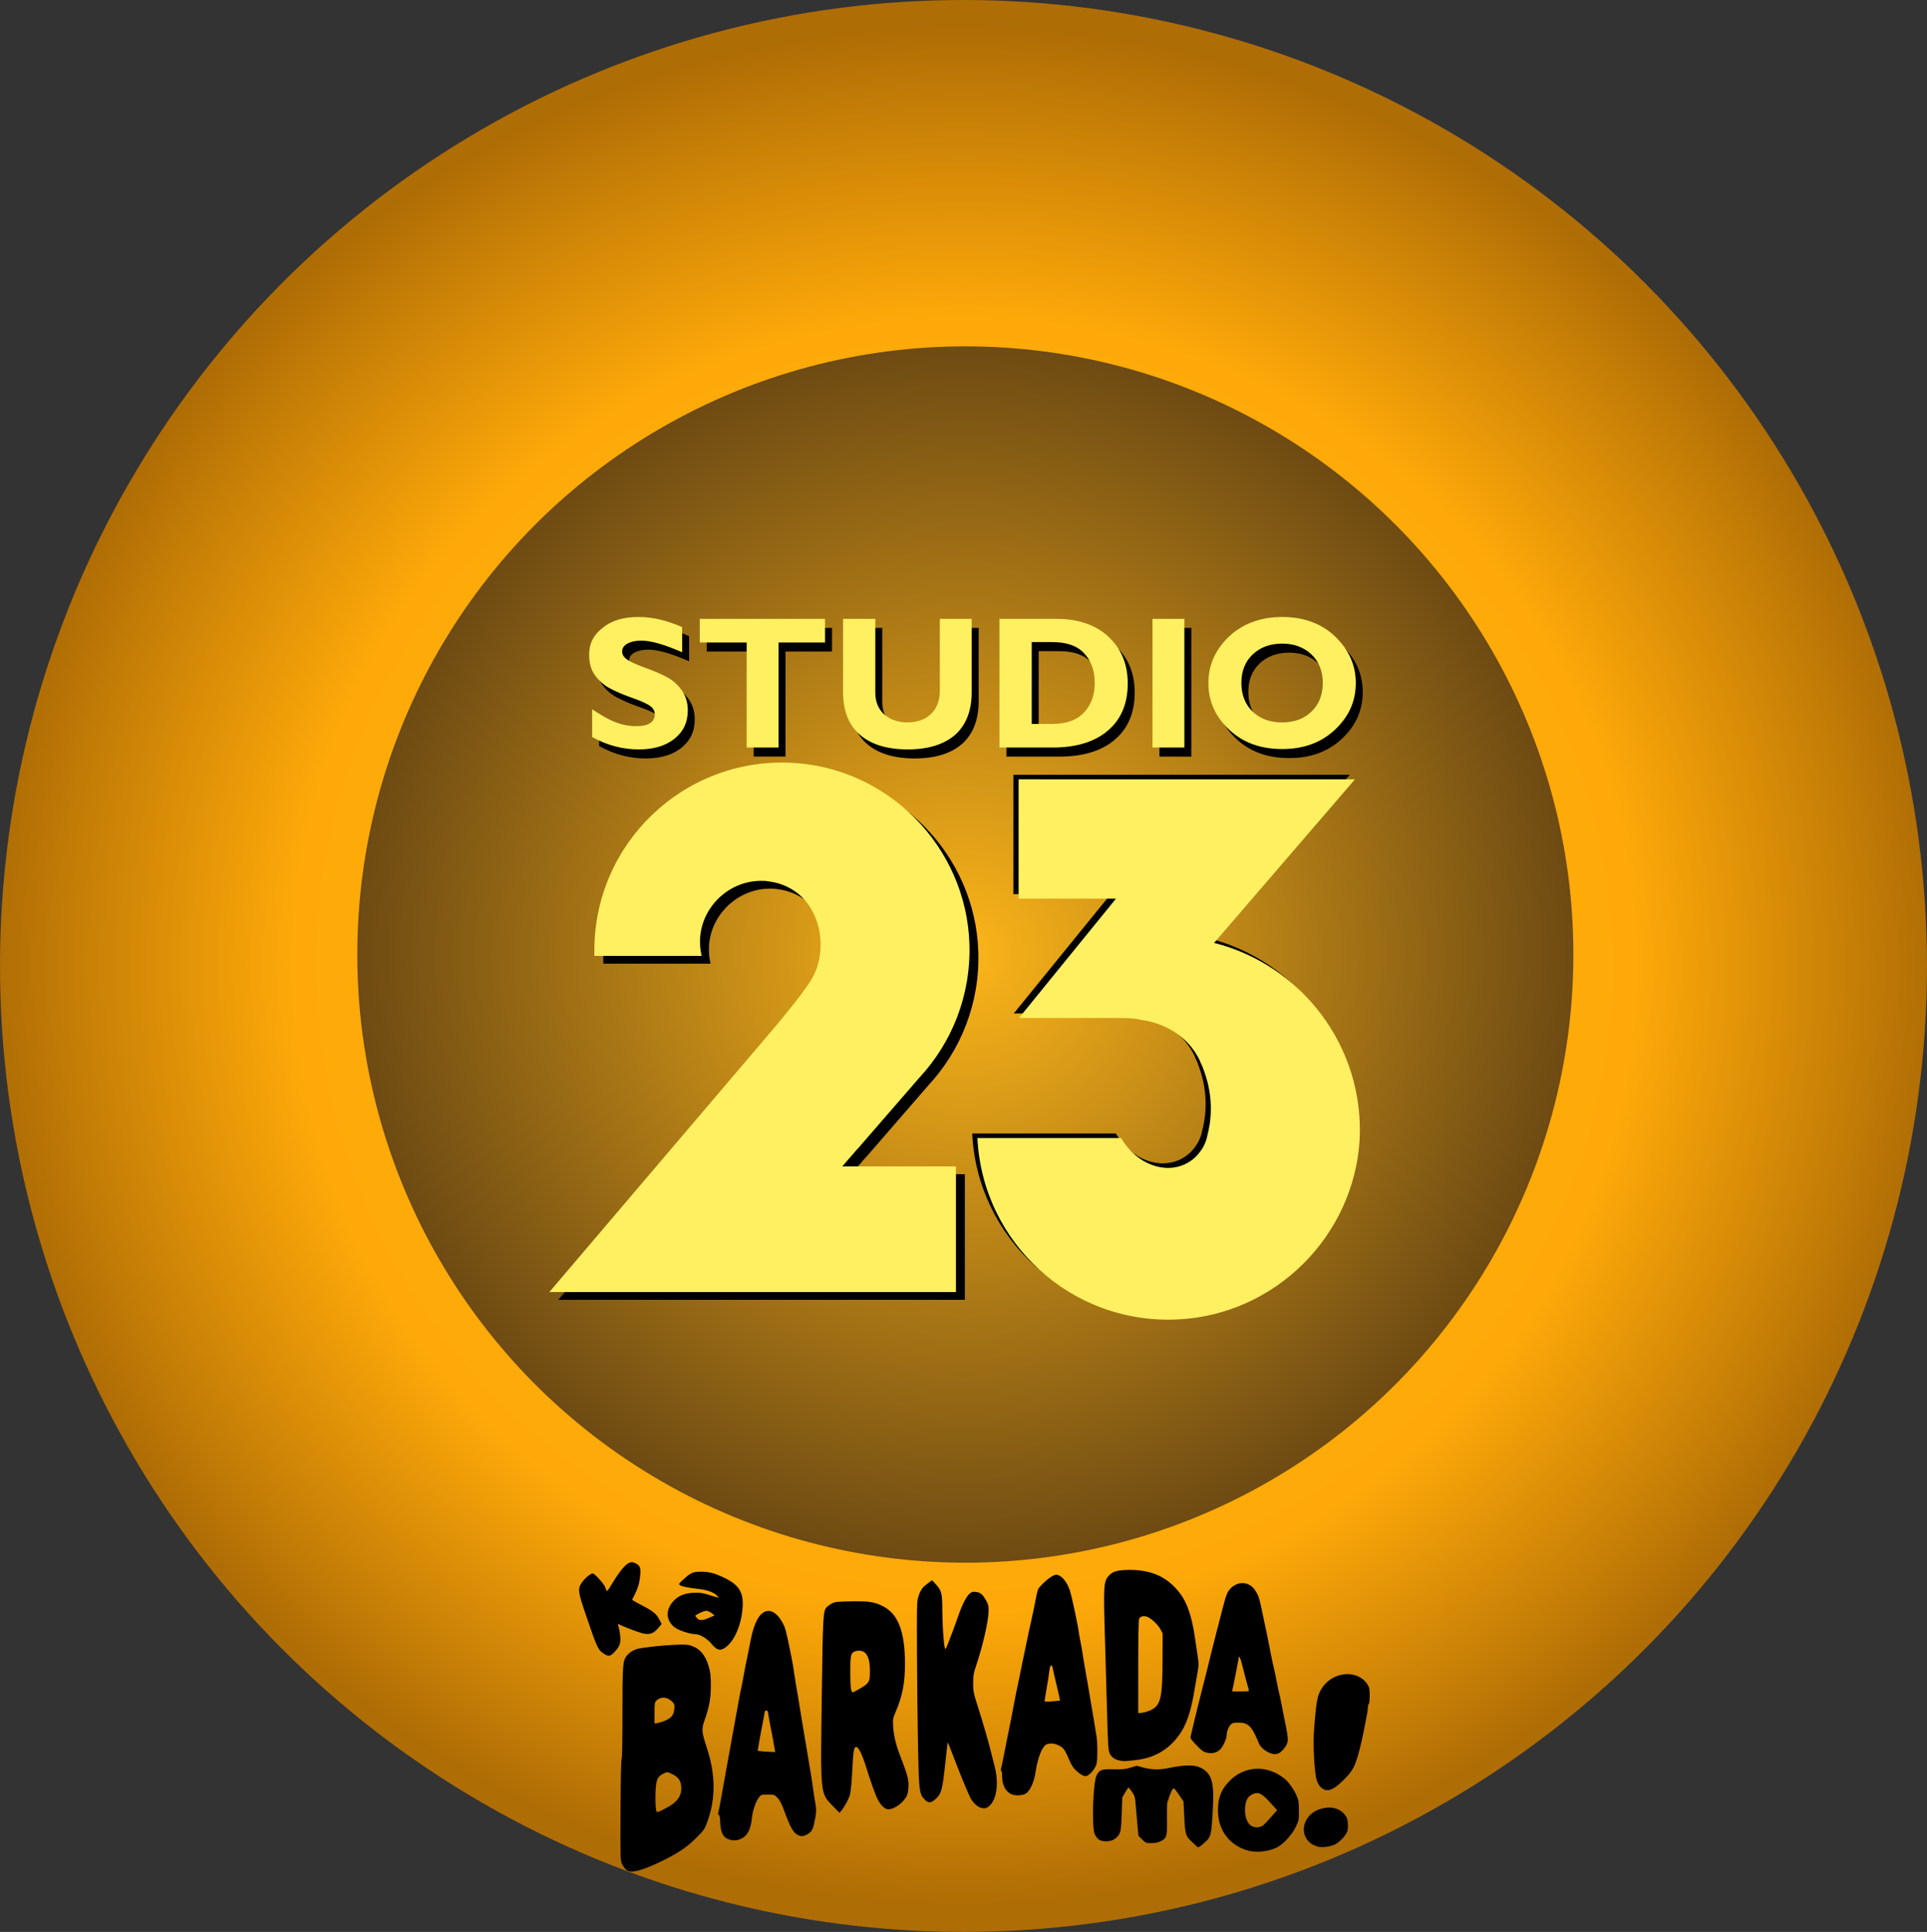<?xml version="1.0" encoding="UTF-8" standalone="no"?>
<!-- Created with Inkscape (http://www.inkscape.org/) -->

<svg
   width="256.444mm"
   height="257.051mm"
   viewBox="0 0 256.444 257.051"
   version="1.1"
   id="svg1"
   xml:space="preserve"
   inkscape:version="1.3.2 (091e20e, 2023-11-25, custom)"
   sodipodi:docname="s23 2007 r.svg"
   xmlns:inkscape="http://www.inkscape.org/namespaces/inkscape"
   xmlns:sodipodi="http://sodipodi.sourceforge.net/DTD/sodipodi-0.dtd"
   xmlns:xlink="http://www.w3.org/1999/xlink"
   xmlns="http://www.w3.org/2000/svg"
   xmlns:svg="http://www.w3.org/2000/svg"><rect x="0" y="0" width="256.444" height="257.051" fill="#333333" stroke="none"/><sodipodi:namedview
     id="namedview1"
     pagecolor="#ffffff"
     bordercolor="#111111"
     borderopacity="1"
     inkscape:showpageshadow="0"
     inkscape:pageopacity="0"
     inkscape:pagecheckerboard="1"
     inkscape:deskcolor="#d1d1d1"
     inkscape:document-units="mm"
     inkscape:zoom="0.15779701"
     inkscape:cx="690.76088"
     inkscape:cy="535.49811"
     inkscape:window-width="1366"
     inkscape:window-height="697"
     inkscape:window-x="-8"
     inkscape:window-y="-8"
     inkscape:window-maximized="1"
     inkscape:current-layer="layer1" /><defs
     id="defs1"><linearGradient
       id="linearGradient4"
       inkscape:collect="always"><stop
         style="stop-color:#fcb519;stop-opacity:1"
         offset="0"
         id="stop5" /><stop
         style="stop-color:#6e4b13;stop-opacity:1;"
         offset="1"
         id="stop6" /></linearGradient><linearGradient
       id="linearGradient2"
       inkscape:collect="always"><stop
         style="stop-color:#feb807;stop-opacity:1;"
         offset="0"
         id="stop2" /><stop
         style="stop-color:#fea909;stop-opacity:1;"
         offset="0.689"
         id="stop4" /><stop
         style="stop-color:#af6d05;stop-opacity:1"
         offset="1"
         id="stop3" /></linearGradient><radialGradient
       inkscape:collect="always"
       xlink:href="#linearGradient2"
       id="radialGradient3"
       cx="388.557"
       cy="139.277"
       fx="388.557"
       fy="139.277"
       r="128.222"
       gradientTransform="matrix(1.01,0.018,-0.017,0.974,-252.905,-73.811)"
       gradientUnits="userSpaceOnUse" /><radialGradient
       inkscape:collect="always"
       xlink:href="#linearGradient4"
       id="radialGradient6"
       cx="387.964"
       cy="141.946"
       fx="387.964"
       fy="141.946"
       r="80.919"
       gradientUnits="userSpaceOnUse"
       gradientTransform="translate(-250.671,-74.615)" /><clipPath
       clipPathUnits="userSpaceOnUse"
       id="clipPath228-1"><path
         id="path229-5"
         style="fill:#ff0000;fill-opacity:1;fill-rule:nonzero;stroke:none;stroke-width:0.265"
         d="m 297.983,164.764 v 109.213 h 250.011 v -96.191 c -6.403,0.154 -12.806,0.295 -19.211,0.354 -17.076,0 -34.152,3e-5 -51.228,0.001 -11.823,0.001 -23.645,0.003 -35.468,0.008 -10.132,0.006 -20.264,0.009 -30.396,0.044 -6.673,0.03 -13.345,0.07 -20.017,0.199 -5.444,0.115 -10.886,0.337 -16.331,0.337 -4.758,-0.002 -9.516,-0.007 -14.274,-0.013 -2.153,0.701 -4.341,1.24 -6.569,1.648 -2.365,0.412 -4.746,0.85 -7.158,0.597 -2.412,-0.142 -4.832,-0.364 -7.153,-1.08 -1.333,-0.443 -2.637,-0.959 -3.885,-1.583 -1.678,-0.12 -3.353,-0.274 -5.021,-0.51 -5.414,-0.787 -10.776,-1.914 -15.87,-3.969 -6.094,-2.453 -12.089,-5.226 -17.43,-9.057 z" /></clipPath></defs><g
     inkscape:label="Layer 1"
     inkscape:groupmode="layer"
     id="layer1"
     transform="translate(-8.826,59.671)"><ellipse
       style="fill:url(#radialGradient3);fill-opacity:1;stroke:none;stroke-width:8.124;paint-order:fill markers stroke"
       id="path1"
       cx="137.047"
       cy="68.855"
       rx="128.222"
       ry="128.525" /><circle
       style="fill:url(#radialGradient6);stroke:none;stroke-width:10.394;paint-order:fill markers stroke"
       id="path4"
       cx="137.293"
       cy="67.332"
       r="80.919" /><path
       style="fill:#000000"
       d="m 321.643,273.796 c -0.74,-0.325 -1.355,-1.064 -1.908,-2.289 -0.44,-0.975 -0.468,-2.124 -0.396,-16.394 0.048,-9.472 0.174,-15.38 0.331,-15.434 0.157,-0.055 0.255,-5.381 0.257,-14.023 0.003,-14.749 0.087,-15.901 1.269,-17.498 0.67,-0.904 2.042,-1.809 3.199,-2.109 1.805,-0.467 7.576,-1.104 11.429,-1.26 3.177,-0.129 4.087,-0.08 5.13,0.275 2.648,0.902 4.288,2.858 5.307,6.333 0.538,1.832 0.64,2.755 0.644,5.833 0.006,3.912 -0.519,6.742 -2.02,10.896 -0.849,2.348 -0.753,3.409 0.707,7.805 2.777,8.364 2.853,15.687 0.236,22.882 -0.807,2.218 -1.016,2.529 -3.132,4.646 -2.677,2.679 -4.785,4.209 -8.521,6.184 -6.449,3.411 -10.881,4.88 -12.532,4.153 z M 333.152,254.655 c 3.511,-1.819 4.913,-3.759 4.714,-6.52 -0.142,-1.959 -0.85,-2.963 -2.745,-3.89 -1.448,-0.708 -1.466,-0.71 -2.493,-0.247 -1.55,0.699 -2.103,1.439 -2.392,3.202 -0.291,1.775 -0.34,5.791 -0.094,7.59 0.191,1.391 0.052,1.397 3.01,-0.134 z m -0.23,-26.714 c 1.9,-0.8 2.675,-1.77 2.821,-3.531 0.111,-1.335 0.053,-1.55 -0.604,-2.236 -1.458,-1.521 -3.5,-1.689 -4.795,-0.395 -0.596,0.596 -0.632,0.811 -0.632,3.831 v 3.199 l 0.992,-0.176 c 0.546,-0.097 1.544,-0.409 2.218,-0.693 z m 177.447,39.493 c -5.419,-1.733 -8.678,-6.302 -8.678,-12.169 0,-3.689 0.882,-6.06 3.195,-8.59 4.663,-5.102 11.98,-5.445 17.391,-0.815 1.101,0.942 2.748,3.331 3.437,4.984 0.581,1.394 0.679,2.033 0.692,4.534 0.015,2.822 -0.014,2.973 -0.964,4.98 -1.107,2.338 -3.762,5.246 -5.685,6.227 -2.717,1.386 -6.61,1.738 -9.388,0.85 z m 5.154,-7.598 c 0.353,-0.278 1.449,-1.427 2.435,-2.553 l 1.793,-2.048 -2.11,-2.311 c -2.653,-2.905 -3.682,-3.382 -5.451,-2.522 -1.413,0.687 -2.051,1.882 -2.219,4.16 -0.172,2.327 0.571,4.573 1.784,5.397 1.089,0.74 2.739,0.686 3.768,-0.124 z m -20.332,6.445 c -0.155,-0.176 -0.691,-0.685 -1.191,-1.131 -2.212,-1.975 -2.33,-2.348 -2.613,-8.267 l -0.207,-4.315 -1.241,-1.816 c -1.812,-2.653 -1.815,-2.653 -2.631,-0.834 -0.384,0.856 -0.698,1.743 -0.698,1.971 0,0.228 -0.119,0.488 -0.265,0.578 -0.164,0.102 -0.242,2.034 -0.206,5.109 0.068,5.744 -0.053,6.197 -1.9,7.128 -0.859,0.433 -1.644,0.595 -2.879,0.595 -1.646,0 -1.733,-0.035 -2.818,-1.124 l -1.12,-1.124 -0.291,-3.043 c -0.16,-1.673 -0.395,-4.381 -0.522,-6.016 -0.214,-2.768 -0.293,-3.065 -1.134,-4.299 -0.497,-0.729 -0.984,-1.326 -1.083,-1.326 -0.099,-2.8e-4 -0.569,0.681 -1.045,1.513 l -0.866,1.514 -0.168,5.035 c -0.183,5.499 -0.335,6.106 -1.842,7.374 -0.935,0.787 -2.227,1.094 -3.743,0.891 -1.234,-0.165 -1.937,-0.724 -2.637,-2.095 -0.964,-1.888 -0.559,-15.604 0.529,-17.913 0.835,-1.772 1.502,-2.017 5.248,-1.931 2.802,0.065 3.609,-0.013 5.169,-0.495 l 1.849,-0.572 2.049,0.562 c 2.364,0.648 4.914,0.714 7.409,0.193 5.876,-1.228 8.807,-1.127 10.995,0.379 2.632,1.811 3.251,4.647 2.767,12.69 -0.461,7.665 -0.531,7.925 -2.639,9.759 -1.653,1.437 -1.833,1.517 -2.277,1.013 z m 37.06,0.107 c -6.17,-1.606 -5.634,-9.582 0.776,-11.539 3.012,-0.92 5.774,-0.248 7.403,1.799 0.677,0.851 0.817,1.287 0.903,2.804 0.074,1.316 -0.016,2.024 -0.338,2.647 -0.706,1.365 -2.264,2.927 -3.589,3.599 -1.338,0.678 -3.888,1.019 -5.155,0.69 z M 352.591,264.224 c -1.881,-0.547 -2.701,-2.066 -2.82,-5.224 -0.057,-1.508 -0.19,-2.199 -0.44,-2.297 -0.218,-0.085 -0.288,-0.32 -0.18,-0.601 0.098,-0.253 0.471,-2.128 0.828,-4.165 0.883,-5.034 1.772,-9.975 2.759,-15.346 1.374,-7.473 2.007,-10.95 2.622,-14.42 0.323,-1.819 0.692,-3.724 0.82,-4.233 0.128,-0.509 0.422,-1.998 0.653,-3.307 0.467,-2.646 0.831,-4.497 1.196,-6.085 0.134,-0.582 0.559,-2.725 0.944,-4.763 1.28,-6.76 3.375,-9.88 6.214,-9.256 1.584,0.348 3.419,2.541 4.372,5.224 0.339,0.954 1.108,4.479 2.209,10.118 0.142,0.728 0.38,2.216 0.529,3.307 0.149,1.091 0.39,2.639 0.536,3.44 0.361,1.985 1.236,7.263 1.973,11.906 0.219,1.382 0.642,3.883 0.938,5.556 0.296,1.673 0.716,4.174 0.932,5.556 0.216,1.382 0.515,3.168 0.664,3.969 0.149,0.8 0.447,2.765 0.662,4.366 0.215,1.601 0.568,3.864 0.785,5.029 0.405,2.173 0.324,3.429 -0.425,6.612 -0.409,1.737 -0.891,2.434 -2.113,3.058 -1.196,0.61 -1.863,0.644 -2.828,0.143 -1.349,-0.7 -2.272,-2.335 -4.039,-7.155 -0.855,-2.33 -1.411,-3.424 -2.117,-4.167 -0.945,-0.993 -0.986,-1.007 -2.96,-1.007 -1.892,0 -2.038,0.043 -2.659,0.781 -0.913,1.085 -1.966,4.048 -2.167,6.099 -0.372,3.786 -1.363,5.708 -3.43,6.646 -1.15,0.522 -2.184,0.587 -3.459,0.216 z m 13.792,-27.699 c -0.097,-0.546 -0.343,-1.945 -0.548,-3.109 -0.205,-1.164 -0.552,-2.95 -0.771,-3.969 -0.219,-1.019 -0.479,-2.477 -0.579,-3.241 -0.14,-1.075 -0.285,-1.389 -0.641,-1.389 -0.341,0 -0.502,0.292 -0.618,1.124 -0.086,0.618 -0.286,1.72 -0.444,2.447 -0.323,1.491 -1.581,8.367 -1.583,8.652 -10e-4,0.171 1.268,0.3 4.201,0.426 l 1.159,0.05 z m 17.661,17.343 c -3.75,-3.842 -3.691,-3.243 -3.278,-33.549 0.337,-24.722 0.398,-25.806 1.514,-27.04 0.265,-0.293 0.958,-0.788 1.54,-1.1 0.952,-0.51 1.551,-0.576 5.97,-0.653 5.448,-0.096 7.038,0.155 9.751,1.538 4.536,2.311 6.606,7.742 6.627,17.389 0.013,5.822 -0.797,10.042 -2.833,14.758 -0.874,2.026 -0.909,2.225 -0.779,4.501 0.151,2.655 0.836,5.558 2.06,8.732 2.253,5.842 2.608,7.088 2.614,9.162 0.003,1.25 -0.155,2.408 -0.415,3.043 -0.866,2.11 -3.808,4.332 -5.737,4.332 -0.963,0 -2.02,-0.921 -3.037,-2.646 -0.686,-1.163 -2.06,-4.896 -3.507,-9.525 -1.476,-4.723 -2.539,-6.932 -3.282,-6.826 -0.716,0.102 -0.846,0.935 -1.205,7.725 -0.153,2.896 -0.447,5.912 -0.653,6.702 -0.361,1.384 -1.522,3.562 -2.654,4.982 l -0.543,0.68 z m 8.396,-35.74 c 2.807,-1.658 3.022,-2.035 3.019,-5.302 -0.003,-3.054 -0.516,-4.847 -1.642,-5.732 -0.747,-0.588 -2.083,-0.691 -3.077,-0.238 -1.128,0.514 -1.287,1.33 -1.27,6.517 0.015,4.555 0.201,5.89 0.818,5.89 0.128,0 1.096,-0.51 2.151,-1.133 z m 36.82,36.363 c -1.067,-0.308 -2.434,-1.623 -3.149,-3.029 -0.775,-1.527 -3.197,-7.411 -4.975,-12.092 -0.636,-1.673 -1.329,-3.446 -1.54,-3.938 l -0.384,-0.896 -0.159,1.16 c -0.088,0.638 -0.29,2.41 -0.45,3.938 -0.996,9.526 -1.262,10.551 -3.192,12.295 -1.327,1.199 -2.161,1.213 -3.252,0.056 -1.636,-1.735 -1.744,-2.584 -2.013,-15.849 -0.134,-6.59 -0.278,-19.303 -0.32,-28.253 -0.069,-14.567 -0.031,-16.414 0.362,-17.627 0.715,-2.21 1.21,-2.941 2.766,-4.091 l 1.477,-1.091 1.068,1.145 c 1.812,1.944 2.056,2.844 2.057,7.596 6.8e-4,4.362 0.386,10.489 0.743,11.799 0.2,0.735 0.253,0.668 1.043,-1.323 0.98,-2.47 2.192,-5.745 3.238,-8.756 1.056,-3.037 2.38,-5.595 3.297,-6.366 0.647,-0.545 0.979,-0.636 1.935,-0.528 1.369,0.154 2.089,0.763 3.136,2.652 0.648,1.17 0.758,1.653 0.736,3.228 -0.043,3.018 -1.724,10.409 -3.731,16.404 -0.861,2.572 -0.975,3.218 -0.979,5.556 -0.004,2.458 0.091,2.946 1.344,6.879 1.709,5.365 3.39,11.176 4.171,14.42 0.193,0.8 0.661,2.646 1.04,4.101 1.341,5.143 0.638,10.175 -1.697,12.139 -0.818,0.688 -1.424,0.798 -2.571,0.468 z m 9.244,-4.174 c -1.719,-0.876 -2.693,-2.834 -2.693,-5.414 0,-0.843 -0.121,-1.607 -0.269,-1.699 -0.148,-0.091 -0.206,-0.268 -0.13,-0.391 0.076,-0.124 0.491,-2.05 0.92,-4.281 0.43,-2.231 0.909,-4.651 1.066,-5.379 0.526,-2.447 1.91,-9.508 2.257,-11.509 0.189,-1.091 0.538,-2.818 0.776,-3.836 0.238,-1.019 0.539,-2.447 0.67,-3.175 0.131,-0.728 0.353,-1.859 0.495,-2.514 0.142,-0.655 0.562,-2.679 0.934,-4.498 1.01,-4.934 1.904,-9.121 2.485,-11.642 0.285,-1.237 0.726,-3.38 0.981,-4.763 0.254,-1.382 0.582,-2.842 0.728,-3.243 0.333,-0.914 3.064,-3.467 4.483,-4.19 0.913,-0.466 1.178,-0.498 1.841,-0.224 1.408,0.583 2.75,2.437 3.487,4.816 0.643,2.074 2.35,10.094 2.689,12.631 0.087,0.655 0.324,1.965 0.526,2.91 0.202,0.946 0.504,2.672 0.671,3.836 0.167,1.164 0.474,3.01 0.683,4.101 0.208,1.091 0.632,3.532 0.941,5.424 0.309,1.892 0.662,3.975 0.783,4.63 0.122,0.655 0.532,3.096 0.913,5.424 0.38,2.328 0.792,4.829 0.915,5.556 0.29,1.717 0.301,6.558 0.018,8.021 -0.228,1.179 -1.258,2.674 -2.461,3.572 -0.864,0.645 -1.608,0.481 -3.053,-0.672 -1.543,-1.231 -2.115,-2.053 -3.129,-4.493 -0.491,-1.182 -1.163,-2.443 -1.493,-2.802 -1.289,-1.402 -3.794,-2.026 -5.225,-1.302 -1.329,0.672 -2.652,4.078 -3.324,8.552 -0.403,2.682 -1.404,5.047 -2.617,6.178 -0.915,0.853 -3.531,1.055 -4.865,0.375 z m 14.977,-28.534 c 0.041,-0.039 -0.398,-2.021 -0.976,-4.405 -0.578,-2.384 -1.131,-4.781 -1.229,-5.327 -0.283,-1.58 -0.835,-1.229 -1.04,0.661 -0.098,0.91 -0.467,3.279 -0.82,5.265 -0.352,1.986 -0.641,3.757 -0.641,3.934 0,0.243 0.567,0.276 2.315,0.132 1.273,-0.105 2.349,-0.222 2.39,-0.261 z m 80.21,26.942 c -1.113,-0.691 -1.873,-2.066 -2.132,-3.855 -0.612,-4.239 -0.836,-10.331 -0.525,-14.331 0.679,-8.746 0.987,-10.368 2.38,-12.523 3.366,-5.208 10.97,-5.805 13.944,-1.095 0.55,0.872 0.637,1.331 0.637,3.38 0,1.304 -0.119,2.444 -0.265,2.534 -0.146,0.09 -0.265,0.519 -0.265,0.953 0,0.434 -0.169,1.647 -0.375,2.696 -0.206,1.049 -0.629,3.217 -0.94,4.817 -0.888,4.575 -2.073,8.843 -2.974,10.706 -0.57,1.178 -1.492,2.381 -2.965,3.869 -3.035,3.064 -4.878,3.87 -6.52,2.85 z m -61.833,-8.583 c -1.641,-0.314 -2.654,-1.014 -3.214,-2.221 -0.44,-0.948 -0.527,-2.281 -0.795,-12.177 -0.166,-6.112 -0.436,-15.577 -0.601,-21.034 -0.552,-18.262 -0.504,-19.16 1.13,-21.021 1.162,-1.324 2.773,-1.769 6.38,-1.763 6.932,0.012 11.688,2.259 15.464,7.305 2.116,2.828 3.545,7.129 4.441,13.361 0.241,1.673 0.617,4.218 0.837,5.655 0.358,2.338 0.358,2.837 -0.005,4.763 -0.223,1.183 -0.645,3.615 -0.937,5.406 -1.383,8.465 -3.16,12.708 -6.888,16.449 -2.987,2.998 -6.992,4.764 -11.712,5.166 -1.052,0.09 -2.152,0.2 -2.443,0.245 -0.291,0.045 -1.036,-0.015 -1.656,-0.134 z m 9.565,-15.546 c 2.849,-1.533 3.326,-3.761 3.358,-15.709 l 0.021,-7.597 -0.719,-1.321 c -0.788,-1.448 -2.826,-3.325 -4.087,-3.765 -1.099,-0.383 -2.082,-0.085 -2.39,0.726 -0.152,0.4 -0.255,6.331 -0.255,14.702 v 14.031 l 1.389,-0.185 c 0.764,-0.102 1.972,-0.498 2.683,-0.881 z m 36.189,13.228 c -1.624,-0.667 -2.946,-1.801 -3.402,-2.918 -2.156,-5.274 -3.236,-6.383 -6.22,-6.383 -1.632,0 -1.893,0.074 -2.471,0.697 -0.654,0.705 -1.176,2.122 -1.179,3.195 -0.003,0.999 -1.058,3.343 -1.899,4.218 -1.034,1.075 -2.427,1.438 -4.103,1.068 -1.084,-0.239 -1.564,-0.58 -3.211,-2.282 -1.625,-1.68 -1.912,-2.108 -1.783,-2.663 0.243,-1.05 1.354,-5.7 2.085,-8.731 0.369,-1.528 1.167,-4.683 1.774,-7.011 0.607,-2.328 1.167,-4.531 1.244,-4.895 0.423,-2.001 5.156,-20.525 5.521,-21.606 0.544,-1.615 0.834,-2.162 1.533,-2.894 2.3,-2.409 5.704,-2.188 7.509,0.487 0.918,1.361 1.219,2.148 1.745,4.566 1.516,6.97 2.192,10.24 3.093,14.949 0.292,1.528 0.635,3.135 0.763,3.572 0.127,0.437 0.553,2.461 0.947,4.498 0.393,2.037 0.784,3.883 0.868,4.101 0.084,0.218 0.291,1.171 0.46,2.117 0.169,0.946 0.755,3.894 1.303,6.552 1.105,5.364 1.095,6.016 -0.122,7.695 -1.398,1.93 -2.663,2.404 -4.452,1.669 z m -6.549,-19.421 c -0.223,-0.702 -1.898,-7.006 -2.267,-8.533 -0.246,-1.02 -0.755,-1.881 -0.755,-1.279 0,0.32 -1.132,6.25 -1.671,8.753 l -0.356,1.654 h 2.619 c 2.595,0 2.617,-0.005 2.43,-0.595 z M 314.499,207.652 c -2.048,-1.276 -2.19,-1.573 -5.705,-11.88 -2.517,-7.382 -2.605,-8.163 -1.143,-10.155 0.949,-1.293 2.562,-2.604 3.204,-2.604 0.587,0 3.478,3.195 3.798,4.198 0.169,0.529 0.385,1.048 0.481,1.154 0.096,0.106 0.578,-0.489 1.071,-1.323 3.103,-5.243 5.061,-7.469 6.571,-7.469 0.361,0 1.054,0.245 1.539,0.545 1.12,0.692 1.297,1.566 0.907,4.496 -0.267,2.008 -0.759,3.359 -2.327,6.383 -0.051,0.099 1.242,0.862 2.873,1.697 3.486,1.783 4.535,2.635 5.438,4.416 l 0.665,1.312 -0.773,0.96 c -1.761,2.189 -3.156,2.563 -6.005,1.611 -2.369,-0.792 -5.782,-2.157 -6.205,-2.481 -0.309,-0.237 -0.342,-0.15 -0.193,0.508 1.021,4.486 0.842,5.786 -1.078,7.839 -1.324,1.415 -1.889,1.559 -3.118,0.793 z m 33.992,-1.809 c -0.36,-0.249 -0.892,-0.755 -1.183,-1.124 -1.384,-1.757 -3.695,-3.184 -5.156,-3.184 -1.437,0 -4.802,-1.057 -6.01,-1.889 -2.888,-1.987 -3.224,-5.299 -0.815,-8.036 1.555,-1.767 3.403,-2.561 6.292,-2.704 1.958,-0.097 2.587,-0.006 4.861,0.703 1.437,0.448 2.678,0.814 2.758,0.814 0.08,0 -0.125,-0.288 -0.455,-0.64 -0.939,-1 -3.106,-1.794 -5.576,-2.045 -3.041,-0.308 -5.186,-0.748 -5.75,-1.178 -0.43,-0.328 -0.342,-0.47 1.084,-1.752 2.322,-2.088 2.86,-2.322 5.341,-2.322 2.568,0 4.27,0.448 7.257,1.909 4.386,2.146 5.791,4.439 5.471,8.93 -0.404,5.668 -2.655,10.692 -5.594,12.485 -0.996,0.607 -1.686,0.617 -2.525,0.035 z m -1.846,-9.42 1.406,-0.62 -0.926,-0.706 c -0.509,-0.388 -1.261,-0.706 -1.671,-0.706 -0.584,0 -2.612,0.923 -3.285,1.495 -0.061,0.052 0.177,0.402 0.529,0.778 0.76,0.811 1.694,0.754 3.946,-0.24 z m -4.147,-24.377 c -2.168,-0.316 -2.81,-0.674 -1.209,-0.674 0.594,0 1.122,0.126 1.173,0.279 0.059,0.177 1.451,0.287 3.792,0.301 2.676,0.016 3.406,0.082 2.641,0.241 -1.324,0.274 -3.922,0.214 -6.398,-0.147 z m 7.853,-0.428 c -0.576,-0.169 -0.533,-0.197 0.331,-0.22 1.007,-0.027 1.261,0.087 0.661,0.298 -0.182,0.064 -0.628,0.029 -0.992,-0.078 z m 1.786,-0.422 c 0.182,-0.073 0.48,-0.073 0.661,0 0.182,0.073 0.033,0.133 -0.331,0.133 -0.364,0 -0.513,-0.06 -0.331,-0.133 z m -14.817,-0.433 c -0.4,-0.158 -0.728,-0.384 -0.728,-0.501 0,-0.386 0.724,-0.223 1.36,0.307 0.687,0.572 0.483,0.635 -0.632,0.194 z m 16.999,-0.199 c 0,-0.133 0.327,-0.319 0.728,-0.415 0.4,-0.096 0.851,-0.27 1.001,-0.387 0.15,-0.117 0.428,-0.117 0.618,-2.3e-4 0.261,0.162 0.227,0.248 -0.141,0.36 -0.267,0.081 -0.872,0.268 -1.345,0.415 -0.498,0.155 -0.86,0.166 -0.86,0.026 z m -12.435,-0.251 c 0,-0.146 0.119,-0.265 0.265,-0.265 0.146,0 0.265,0.119 0.265,0.265 0,0.146 -0.119,0.265 -0.265,0.265 -0.146,0 -0.265,-0.119 -0.265,-0.265 z m -7.434,-0.885 c -1.124,-0.674 -2.706,-2.037 -3.609,-3.11 -1.209,-1.437 -0.137,-0.773 1.538,0.953 1.317,1.357 1.836,1.72 2.456,1.72 0.433,0 0.708,0.078 0.613,0.174 -0.096,0.096 -0.042,0.334 0.121,0.529 0.416,0.501 -0.008,0.401 -1.119,-0.265 z m 22.383,-0.173 c -0.09,-0.146 -0.044,-0.265 0.101,-0.265 0.146,0 0.338,0.119 0.428,0.265 0.09,0.146 0.044,0.265 -0.101,0.265 -0.146,0 -0.338,-0.119 -0.428,-0.265 z m 1.117,-0.297 c 0.163,-0.163 0.237,-0.452 0.164,-0.642 -0.093,-0.242 0.037,-0.301 0.432,-0.198 0.374,0.098 0.742,-0.043 1.09,-0.416 0.289,-0.31 0.653,-0.564 0.808,-0.564 0.173,0 0.216,-0.268 0.11,-0.687 -0.125,-0.499 -0.079,-0.656 0.17,-0.573 0.801,0.267 0.439,0.993 -1.079,2.16 -1.448,1.114 -2.413,1.638 -1.695,0.92 z m -24.003,-0.762 c 0,-0.146 0.186,-0.265 0.412,-0.265 0.227,0 0.339,0.119 0.249,0.265 -0.09,0.146 -0.276,0.265 -0.412,0.265 -0.137,0 -0.249,-0.119 -0.249,-0.265 z m 27.396,-2.098 c -0.084,-0.135 -0.031,-0.321 0.117,-0.412 0.148,-0.091 0.269,0.019 0.269,0.246 0,0.465 -0.159,0.533 -0.386,0.166 z m -32.026,-2.201 c -0.25,-0.618 -0.519,-1.288 -0.599,-1.487 -0.089,-0.226 0.071,-0.179 0.426,0.125 0.313,0.268 0.57,0.795 0.57,1.17 0,0.375 0.143,0.825 0.318,1 0.212,0.212 0.221,0.318 0.029,0.318 -0.159,0 -0.493,-0.506 -0.743,-1.124 z m 32.941,0.876 c 0,-0.137 0.118,-0.322 0.262,-0.411 0.15,-0.093 0.194,0.013 0.104,0.249 -0.176,0.458 -0.366,0.542 -0.366,0.162 z m 0.265,-1.859 c 0,-0.354 0.127,-0.472 0.397,-0.369 0.329,0.126 0.395,-0.156 0.388,-1.662 -0.005,-1.174 -0.145,-1.995 -0.397,-2.328 -0.214,-0.282 -0.388,-0.77 -0.388,-1.083 0,-0.313 -0.238,-0.785 -0.529,-1.049 -0.291,-0.263 -0.529,-0.631 -0.529,-0.817 0,-0.186 -0.238,-0.414 -0.529,-0.506 -0.536,-0.17 -0.752,-0.926 -0.265,-0.926 0.146,0 0.265,0.186 0.265,0.412 0,0.227 0.107,0.346 0.239,0.265 0.252,-0.156 1.131,1.146 1.93,2.857 0.821,1.757 0.535,5.726 -0.412,5.726 -0.093,0 -0.169,-0.234 -0.169,-0.521 z m -33.814,-2.654 c -0.026,-0.949 0.135,-1.823 0.462,-2.514 l 0.501,-1.058 0.021,0.973 c 0.012,0.535 -0.15,1.144 -0.358,1.353 -0.209,0.209 -0.426,0.902 -0.483,1.54 -0.097,1.089 -0.105,1.071 -0.142,-0.295 z m 14.764,-2.355 c 0,-0.63 -1.309,-1.127 -2.394,-0.91 -0.474,0.095 -0.781,0.045 -0.781,-0.126 0,-0.194 1.339,-0.235 4.299,-0.132 4.653,0.162 6.394,0.613 2.368,0.613 -2.258,0 -2.434,0.038 -2.434,0.529 0,0.353 -0.176,0.529 -0.529,0.529 -0.344,0 -0.529,-0.176 -0.529,-0.503 z m 6.587,-0.797 c 0.297,-0.188 0.271,-0.259 -0.132,-0.362 -0.342,-0.087 -0.259,-0.138 0.259,-0.159 0.647,-0.026 0.711,0.028 0.431,0.366 -0.181,0.218 -0.464,0.395 -0.628,0.393 -0.17,-0.002 -0.139,-0.105 0.071,-0.238 z m -11.435,-0.227 c -0.265,-0.059 -0.424,-0.26 -0.352,-0.447 0.072,-0.187 -0.009,-0.337 -0.179,-0.332 -0.878,0.025 -1.251,-0.101 -1.087,-0.366 0.254,-0.41 1.584,-0.092 2.204,0.527 0.548,0.548 0.297,0.813 -0.586,0.618 z m 12.918,-0.325 c -0.09,-0.146 0.089,-0.265 0.397,-0.265 0.308,0 0.487,0.119 0.397,0.265 -0.09,0.146 -0.269,0.265 -0.397,0.265 -0.128,0 -0.307,-0.119 -0.397,-0.265 z m -21.671,-0.224 c -0.085,-0.137 0.024,-0.318 0.241,-0.401 0.217,-0.083 0.395,-0.33 0.395,-0.548 0,-0.218 0.248,-0.529 0.552,-0.691 0.739,-0.396 0.971,-0.117 0.268,0.322 -0.305,0.191 -0.555,0.482 -0.555,0.647 0,0.439 -0.715,0.971 -0.901,0.671 z m 23.655,-0.437 c 0.364,-0.208 0.893,-0.382 1.175,-0.388 0.508,-0.009 0.508,-0.005 0,0.379 -0.282,0.214 -0.811,0.388 -1.175,0.388 l -0.661,-9.6e-4 z m -18.131,-0.937 c -0.094,-0.151 -0.391,-0.205 -0.661,-0.12 -0.333,0.106 -0.587,-0.025 -0.792,-0.407 -0.197,-0.369 -0.45,-0.505 -0.736,-0.396 -0.239,0.092 -0.35,0.082 -0.247,-0.021 0.103,-0.103 0.056,-0.348 -0.107,-0.543 -0.447,-0.538 -0.121,-0.433 1.358,0.439 0.74,0.437 1.46,0.794 1.599,0.794 0.139,0 0.253,0.119 0.253,0.265 0,0.347 -0.451,0.34 -0.668,-0.011 z m 20.005,0.182 c 0.061,-0.051 0.49,-0.221 0.954,-0.378 0.701,-0.236 0.82,-0.22 0.699,0.093 -0.082,0.213 -0.497,0.378 -0.954,0.378 -0.445,0 -0.76,-0.042 -0.699,-0.093 z m -23.702,-1.23 c 0.09,-0.146 0.342,-0.265 0.56,-0.265 0.218,0 0.323,0.119 0.233,0.265 -0.09,0.146 -0.342,0.265 -0.56,0.265 -0.218,0 -0.323,-0.119 -0.233,-0.265 z m 26.889,-0.324 c 0.563,-0.342 0.907,-0.426 0.97,-0.235 0.054,0.162 0.287,0.295 0.517,0.295 0.929,0 0.032,0.309 -1.122,0.387 l -1.237,0.083 z M 305.494,134.586 c -0.431,-0.284 -0.636,-0.518 -0.454,-0.519 0.182,-9.6e-4 0.331,-0.18 0.331,-0.399 0,-0.218 0.127,-0.397 0.282,-0.397 0.162,0 0.211,0.226 0.114,0.529 -0.121,0.381 -0.048,0.529 0.262,0.529 0.246,0 0.353,-0.125 0.25,-0.291 -0.127,-0.205 -0.034,-0.215 0.315,-0.032 0.272,0.143 0.912,0.2 1.421,0.128 0.688,-0.098 0.853,-0.054 0.641,0.171 -0.157,0.166 -0.692,0.329 -1.191,0.362 -0.498,0.033 -0.969,0.144 -1.047,0.247 -0.078,0.103 -0.495,-0.045 -0.926,-0.329 z m 79.517,-0.521 c -0.291,-0.188 -0.104,-0.258 0.706,-0.261 0.639,-0.002 1.152,-0.143 1.221,-0.335 0.065,-0.182 0.209,-0.247 0.319,-0.144 0.111,0.103 0.131,0.371 0.044,0.595 -0.177,0.462 -1.654,0.554 -2.29,0.144 z m -75.737,-0.175 c 0.182,-0.073 0.331,-0.302 0.331,-0.508 0,-0.223 0.267,-0.375 0.661,-0.375 0.364,0 0.661,0.119 0.661,0.265 0,0.146 -0.231,0.265 -0.514,0.265 -0.282,0 -0.587,0.119 -0.677,0.265 -0.09,0.146 -0.305,0.255 -0.479,0.244 -0.227,-0.015 -0.223,-0.058 0.016,-0.154 z m 78.42,-0.222 c 0,-0.291 0.102,-0.767 0.227,-1.058 l 0.227,-0.529 v 0.529 c 0,0.291 -0.102,0.767 -0.227,1.058 l -0.227,0.529 z m -82.807,-0.926 c 0.075,-0.788 0.25,-1.005 1.177,-1.455 1.209,-0.587 4.131,-2.987 3.973,-3.263 -0.055,-0.097 0.138,-0.414 0.429,-0.705 l 0.53,-0.529 -0.319,0.616 c -0.176,0.339 -0.255,0.784 -0.176,0.989 0.079,0.205 0.058,0.36 -0.046,0.345 -0.58,-0.086 -0.85,0.093 -0.85,0.564 0,0.348 -0.176,0.529 -0.514,0.529 -0.283,0 -0.671,0.208 -0.863,0.463 -0.192,0.255 -0.943,0.783 -1.669,1.174 -0.896,0.483 -1.32,0.879 -1.32,1.233 0,0.287 -0.099,0.621 -0.22,0.743 -0.121,0.122 -0.181,-0.195 -0.132,-0.704 z m 78.008,0.602 c -0.66,-0.251 -1.919,-1.395 -1.534,-1.395 0.197,0 0.562,0.238 0.811,0.529 0.249,0.291 0.745,0.529 1.102,0.529 0.357,0 0.722,0.119 0.812,0.265 0.174,0.281 -0.528,0.324 -1.191,0.072 z m -71.541,-0.714 c 0.188,-0.489 0.993,-0.572 0.831,-0.085 -0.061,0.182 -0.308,0.369 -0.55,0.416 -0.307,0.059 -0.392,-0.041 -0.281,-0.331 z m 1.492,-0.681 c 0.255,-0.16 0.463,-0.463 0.463,-0.674 0,-0.211 0.238,-0.384 0.529,-0.384 0.291,0 0.529,0.068 0.529,0.151 0,0.306 -0.704,0.842 -1.335,1.017 -0.543,0.15 -0.573,0.132 -0.186,-0.111 z m -3.77,-0.264 c 0,-0.146 0.119,-0.265 0.265,-0.265 0.146,0 0.265,0.119 0.265,0.265 0,0.146 -0.119,0.265 -0.265,0.265 -0.146,0 -0.265,-0.119 -0.265,-0.265 z m 75.142,-0.005 c 0,-0.283 0.79,-0.558 1.082,-0.377 0.456,0.282 0.239,0.581 -0.421,0.581 -0.364,0 -0.661,-0.091 -0.661,-0.203 z m 3.704,0.011 c 0,-0.142 -0.446,-0.494 -0.992,-0.782 -1.167,-0.616 -0.971,-0.711 0.339,-0.164 0.505,0.211 0.918,0.568 0.918,0.794 0,0.226 -0.059,0.41 -0.132,0.41 -0.073,0 -0.132,-0.116 -0.132,-0.258 z m -8.665,-0.747 c -0.269,-0.247 -0.335,-0.346 -0.147,-0.22 0.188,0.126 0.581,0.167 0.872,0.091 0.605,-0.158 0.73,0.208 0.147,0.432 -0.211,0.081 -0.604,-0.055 -0.872,-0.302 z m -64.416,-0.853 c 0.087,-0.595 0.201,-0.731 0.442,-0.531 0.178,0.148 0.432,0.181 0.564,0.073 0.132,-0.108 -0.048,0.131 -0.401,0.531 -0.353,0.4 -0.66,0.728 -0.682,0.728 -0.022,0 0.013,-0.36 0.077,-0.8 z m 69.919,-0.569 c -0.783,-0.84 -0.411,-0.953 0.416,-0.125 0.386,0.386 0.571,0.702 0.411,0.702 -0.16,0 -0.532,-0.259 -0.827,-0.576 z m -68.805,-0.473 c 0,-0.151 0.149,-0.275 0.331,-0.277 0.182,-0.002 0.562,-0.485 0.844,-1.074 0.569,-1.187 0.942,-1.553 0.942,-0.923 0,0.227 -0.119,0.412 -0.265,0.412 -0.146,0 -0.265,0.179 -0.265,0.397 0,0.218 -0.119,0.397 -0.265,0.397 -0.146,0 -0.265,0.174 -0.265,0.388 0,0.213 -0.238,0.515 -0.529,0.671 -0.359,0.192 -0.529,0.195 -0.529,0.009 z m 60.296,-0.869 c -0.311,-0.592 -0.309,-0.593 0.255,-0.091 0.631,0.56 0.688,0.687 0.312,0.687 -0.14,0 -0.396,-0.268 -0.568,-0.595 z m 6.896,-0.198 c -0.357,-0.436 -0.857,-1.05 -1.112,-1.363 -0.255,-0.314 -0.464,-0.76 -0.465,-0.993 -9e-4,-0.232 -0.152,-0.72 -0.336,-1.084 -0.187,-0.37 -0.347,-1.709 -0.362,-3.043 -0.016,-1.31 0.014,-1.905 0.066,-1.323 0.317,3.556 1.09,6.182 2.121,7.214 0.381,0.381 0.979,1.385 0.824,1.385 -0.048,0 -0.38,-0.357 -0.737,-0.793 z m -38.265,-0.794 c -2.644,-0.073 -4.881,-0.206 -4.971,-0.297 -0.154,-0.155 11.592,-0.011 12.16,0.149 0.689,0.195 -2.85,0.267 -7.189,0.148 z m 30.4,-0.29 c -0.185,-0.35 -0.389,-0.916 -0.453,-1.259 -0.064,-0.342 -0.256,-0.79 -0.426,-0.995 -0.17,-0.205 -0.354,-0.759 -0.409,-1.23 -0.055,-0.471 -0.218,-0.896 -0.362,-0.945 -0.283,-0.095 -0.366,-3.698 -0.102,-4.388 0.374,-0.974 0.524,-0.267 0.418,1.963 l -0.114,2.381 h 0.694 c 0.681,0 0.694,0.034 0.694,1.799 0,0.99 0.13,1.929 0.289,2.089 0.159,0.159 0.248,0.499 0.198,0.755 -0.077,0.392 -0.144,0.366 -0.427,-0.17 z m -37.837,-0.163 c -0.637,-0.122 -3.003,-1.391 -2.603,-1.397 0.622,-0.008 2.469,0.694 2.925,1.113 0.282,0.259 0.461,0.455 0.397,0.435 -0.064,-0.02 -0.387,-0.088 -0.718,-0.152 z m 1.198,0.012 c 0.182,-0.073 0.48,-0.073 0.661,0 0.182,0.073 0.033,0.133 -0.331,0.133 -0.364,0 -0.513,-0.06 -0.331,-0.133 z m 15.412,-0.093 c 0,-0.143 0.119,-0.261 0.265,-0.261 0.146,0 0.265,-0.16 0.265,-0.355 0,-0.243 0.384,-0.361 1.211,-0.373 0.666,-0.01 1.172,0.021 1.124,0.068 -0.311,0.311 -2.865,1.132 -2.865,0.921 z m -42.707,-0.988 c 0.248,-1.373 0.374,-1.41 0.374,-0.11 0,0.606 -0.124,1.102 -0.277,1.102 -0.175,0 -0.211,-0.364 -0.097,-0.992 z m 6.728,0.148 c -0.002,-0.246 0.115,-0.521 0.261,-0.611 0.335,-0.207 0.335,0.143 0,0.661 -0.221,0.342 -0.257,0.335 -0.261,-0.051 z m 39.775,-0.818 c 0.386,-0.332 0.703,-0.808 0.703,-1.058 0,-0.25 0.179,-0.455 0.397,-0.455 0.291,0 0.408,-0.335 0.439,-1.257 0.035,-1.029 0.062,-1.094 0.152,-0.36 0.06,0.493 0.04,1.173 -0.044,1.51 -0.156,0.623 -1.672,2.22 -2.109,2.222 -0.132,6.7e-4 116.223,17.173 116.61,16.841 z m -38.964,-0.874 c 0.013,-0.308 0.075,-0.371 0.16,-0.16 0.076,0.191 0.067,0.419 -0.021,0.507 -0.088,0.088 -0.15,-0.068 -0.139,-0.347 z m -7.171,-2.227 c -0.132,-2.629 -0.11,-2.901 0.209,-2.496 0.107,0.136 0.132,1.319 0.056,2.628 l -0.138,2.381 z m 0.712,2.205 c -0.282,-0.282 -0.204,-2.469 0.088,-2.469 0.146,0 0.265,0.595 0.265,1.323 0,1.341 -0.037,1.462 -0.353,1.147 z m 20.338,-2.292 c 0.074,-0.959 0.723,-2.03 1.231,-2.03 0.128,0 0.11,0.23 -0.04,0.51 -0.15,0.281 -0.192,0.727 -0.092,0.992 0.159,0.423 0.126,0.438 -0.262,0.122 -0.477,-0.388 -0.544,-0.313 -0.801,0.89 -0.062,0.291 -0.078,0.073 -0.035,-0.484 z m -13.585,-1.369 c -0.019,-1.31 0.058,-2.203 0.172,-1.984 0.114,0.218 0.129,1.29 0.035,2.381 l -0.172,1.984 z m 39.552,0.155 c -0.265,-0.096 -0.815,-0.672 -1.223,-1.279 -0.408,-0.607 -0.835,-1.02 -0.95,-0.916 -0.115,0.103 -0.129,0.049 -0.032,-0.12 0.097,-0.169 0.086,-0.348 -0.024,-0.397 -0.34,-0.151 -1.222,-2.066 -1.036,-2.251 0.096,-0.096 0.175,0.024 0.175,0.266 0,0.243 0.09,0.441 0.2,0.441 0.11,0 0.367,0.377 0.571,0.838 0.204,0.461 0.946,1.435 1.649,2.164 0.703,0.729 1.25,1.349 1.215,1.378 -0.035,0.029 -0.28,-0.027 -0.545,-0.123 z m -23.991,-1.491 c -7.2e-4,-0.153 0.135,-0.414 0.301,-0.58 0.166,-0.166 0.525,-0.756 0.798,-1.31 0.273,-0.554 0.434,-0.789 0.359,-0.523 -0.075,0.267 -0.141,0.624 -0.146,0.794 -0.012,0.392 -1.31,1.994 -1.312,1.619 z m -23.38,-0.516 c -0.084,-0.218 -0.037,-0.397 0.104,-0.397 0.141,0 0.256,0.179 0.256,0.397 0,0.218 -0.047,0.397 -0.104,0.397 -0.057,0 -0.173,-0.179 -0.256,-0.397 z m 70.291,-1.503 c 0.028,-0.526 0.141,-0.903 0.25,-0.836 0.273,0.166 0.242,0.934 -0.055,1.405 -0.174,0.275 -0.231,0.109 -0.194,-0.569 z m -71.171,-0.151 c -0.091,-0.255 -0.224,-0.571 -0.297,-0.702 -0.073,-0.132 -0.009,-0.163 0.141,-0.07 0.276,0.17 0.652,1.236 0.437,1.236 -0.064,0 -0.19,-0.208 -0.281,-0.463 z m 8.116,-0.605 c -0.461,-1.398 -0.192,-1.605 0.337,-0.259 0.229,0.583 0.325,1.116 0.213,1.185 -0.112,0.069 -0.359,-0.347 -0.55,-0.925 z m 55.354,0.275 c 0,-0.364 0.095,-0.959 0.212,-1.323 l 0.212,-0.661 v 0.661 c 0,0.364 -0.095,0.959 -0.212,1.323 l -0.212,0.661 z m 8.563,-0.607 c 0.099,-0.261 0.247,-0.408 0.329,-0.326 0.082,0.082 1.7e-4,0.295 -0.181,0.474 -0.261,0.259 -0.292,0.229 -0.148,-0.148 z m -73.217,-0.705 c -0.45,-0.784 -0.777,-0.999 -3.794,-2.491 -1.655,-0.819 -1.765,-0.918 -1.033,-0.938 0.504,-0.013 1.003,0.182 1.298,0.507 0.263,0.291 0.6,0.529 0.748,0.529 0.148,0 0.487,0.198 0.755,0.44 0.267,0.242 0.741,0.569 1.054,0.728 0.612,0.311 1.719,1.658 1.522,1.854 -0.066,0.066 -0.313,-0.217 -0.549,-0.629 z m 27.587,0.121 c -0.014,-0.437 0.212,-1.184 0.502,-1.66 0.29,-0.476 0.53,-1.072 0.532,-1.323 0.002,-0.251 0.131,-0.635 0.287,-0.854 0.439,-0.616 0.059,1.238 -0.457,2.226 -0.234,0.449 -0.519,1.174 -0.632,1.611 l -0.206,0.794 z m 18.249,-0.551 c 0.013,-0.308 0.075,-0.371 0.16,-0.16 0.076,0.191 0.067,0.419 -0.021,0.507 -0.088,0.088 -0.15,-0.068 -0.139,-0.347 z m 28.285,0.02 c 0.551,-0.74 1.91,-1.982 2.169,-1.982 0.119,0 0.217,-0.246 0.217,-0.547 0,-0.427 0.116,-0.51 0.529,-0.379 0.304,0.096 0.529,0.048 0.529,-0.114 0,-0.159 0.49,-0.273 1.124,-0.26 1.036,0.021 1.066,0.04 0.38,0.246 -0.409,0.123 -0.918,0.368 -1.131,0.544 -0.212,0.176 -0.461,0.246 -0.553,0.154 -0.092,-0.092 -0.952,0.515 -1.912,1.349 -0.96,0.834 -1.569,1.279 -1.353,0.989 z m -8.679,-1.37 c 0.222,-0.804 0.985,-2.471 1.488,-3.25 0.044,-0.069 0.198,0.051 0.342,0.265 0.222,0.331 0.25,0.325 0.184,-0.042 -0.042,-0.237 0.167,-0.654 0.464,-0.926 0.298,-0.272 0.387,-0.391 0.198,-0.264 -0.216,0.145 -0.343,0.118 -0.343,-0.074 0,-0.168 0.179,-0.374 0.397,-0.458 0.218,-0.084 0.397,-0.318 0.397,-0.521 0,-0.785 0.45,-0.321 0.473,0.488 0.026,0.911 -0.628,1.888 -1.078,1.61 -0.149,-0.092 -0.196,-0.048 -0.106,0.098 0.09,0.146 -0.189,0.603 -0.621,1.016 -0.431,0.413 -0.784,0.908 -0.784,1.099 0,0.191 -0.111,0.347 -0.247,0.347 -0.136,0 -0.285,0.318 -0.331,0.707 -0.046,0.389 -0.225,0.754 -0.398,0.81 -0.238,0.078 -0.246,-0.142 -0.036,-0.906 z m -20.411,-0.33 c -0.335,-0.626 -0.351,-0.89 -0.041,-0.699 0.233,0.144 0.598,1.21 0.413,1.21 -0.054,0 -0.221,-0.23 -0.372,-0.512 z m -37.578,-1.539 c -0.322,-0.691 -0.782,-1.483 -1.021,-1.758 -0.296,-0.34 -0.323,-0.466 -0.084,-0.39 0.193,0.061 0.551,0.466 0.794,0.899 0.243,0.433 0.522,0.848 0.62,0.922 0.223,0.169 0.588,1.585 0.41,1.585 -0.072,0 -0.395,-0.566 -0.717,-1.257 z m 36.69,-0.315 c -0.521,-1.045 -0.574,-1.69 -0.126,-1.541 0.346,0.115 0.829,1.656 0.669,2.135 -0.054,0.163 -0.299,-0.104 -0.543,-0.594 z m -51.955,-0.04 c -1.139,-0.524 -2.285,-1.706 -2.123,-2.19 0.05,-0.15 -0.09,-0.485 -0.311,-0.743 -0.563,-0.657 -0.399,-2.78 0.282,-3.645 0.291,-0.37 0.608,-0.674 0.704,-0.674 0.096,0 0.434,-0.26 0.752,-0.578 0.515,-0.515 0.789,-0.565 2.514,-0.461 1.065,0.064 2.26,0.133 2.655,0.153 0.396,0.02 0.667,0.121 0.602,0.226 -0.065,0.104 -1.24,0.131 -2.612,0.059 -2.191,-0.115 -2.56,-0.07 -3.032,0.37 -0.844,0.786 -1.896,2.452 -1.896,3.003 0,1.011 0.503,1.857 1.118,1.878 0.331,0.011 0.453,0.081 0.271,0.154 -0.182,0.073 -0.331,0.296 -0.331,0.495 0,0.472 1.518,1.62 2.45,1.852 0.402,0.1 0.796,0.288 0.876,0.417 0.239,0.387 -0.737,0.225 -1.919,-0.319 z m 88.684,-0.415 c 0.728,-0.221 1.502,-0.552 1.72,-0.735 0.218,-0.183 0.632,-0.417 0.92,-0.52 0.481,-0.172 0.475,-0.136 -0.07,0.445 -0.337,0.359 -1.172,0.765 -1.932,0.941 -1.86,0.429 -2.228,0.354 -0.637,-0.13 z m -51.423,-1.28 c 0.345,-1.298 0.491,-1.483 0.491,-0.624 0,0.36 -0.174,0.886 -0.386,1.169 -0.348,0.462 -0.358,0.407 -0.105,-0.545 z m 14.301,-0.794 c 0.005,-0.437 0.065,-0.583 0.132,-0.326 0.067,0.257 0.063,0.615 -0.01,0.794 -0.072,0.179 -0.127,-0.032 -0.122,-0.468 z m -38.152,0.132 c 0,-0.146 -0.287,-0.265 -0.637,-0.265 -0.506,0 -0.608,-0.108 -0.498,-0.529 0.098,-0.376 0.008,-0.529 -0.311,-0.529 -0.247,0 -0.403,-0.141 -0.345,-0.314 0.159,-0.478 0.733,-0.577 0.733,-0.127 0,0.218 0.089,0.437 0.198,0.486 0.439,0.197 1.46,1.543 1.171,1.543 -0.171,0 -0.311,-0.119 -0.311,-0.265 z m 77.655,0 c -0.09,-0.146 0.082,-0.265 0.381,-0.265 0.317,0 0.545,-0.172 0.545,-0.412 0,-0.227 0.119,-0.339 0.265,-0.249 0.146,0.09 0.265,-0.089 0.265,-0.397 0,-0.308 0.108,-0.494 0.24,-0.412 0.132,0.082 0.176,0.416 0.099,0.743 -0.236,0.995 -1.395,1.636 -1.793,0.992 z m -13.2,-0.906 c 0.079,-0.207 0.337,-0.45 0.572,-0.541 0.351,-0.135 0.34,-0.068 -0.061,0.376 -0.576,0.637 -0.708,0.679 -0.511,0.164 z m -39.956,-1.079 c 0.248,-2.815 0.313,-7.805 0.101,-7.805 -0.122,0 -0.212,-0.358 -0.2,-0.795 0.022,-0.782 0.029,-0.786 0.418,-0.231 0.521,0.744 0.655,8.615 0.15,8.808 -0.176,0.068 -0.38,0.398 -0.453,0.734 -0.073,0.336 -0.08,0.016 -0.016,-0.711 z m 13.381,0.446 c -0.025,-0.337 -0.157,-0.822 -0.294,-1.078 -0.137,-0.256 -0.27,-2.064 -0.296,-4.018 -0.037,-2.829 0.04,-3.713 0.38,-4.346 0.235,-0.437 0.427,-1.103 0.428,-1.481 0.002,-0.796 0.84,-2.619 0.993,-2.159 0.057,0.17 -0.072,0.701 -0.285,1.181 -0.213,0.48 -0.534,1.408 -0.713,2.062 -0.392,1.438 -0.55,7.679 -0.205,8.117 0.135,0.172 0.198,0.767 0.141,1.323 -0.058,0.556 -0.125,0.735 -0.149,0.398 z m 25.759,0.227 c -0.464,-0.75 6.497,-4.86 8.037,-4.745 0.378,0.028 0.926,0.032 1.217,0.008 0.418,-0.035 0.45,-0.094 0.156,-0.28 -0.257,-0.163 0.099,-0.295 1.141,-0.425 1.598,-0.2 3.217,0.277 3.93,1.158 0.272,0.336 0.262,0.366 -0.055,0.175 -0.211,-0.127 -0.852,-0.204 -1.423,-0.17 -0.93,0.055 -1.024,0.004 -0.897,-0.481 0.122,-0.468 0.018,-0.542 -0.76,-0.542 -0.725,0 -0.901,0.104 -0.901,0.529 0,0.464 -0.176,0.529 -1.443,0.529 -1.429,0 -2.791,0.408 -2.791,0.836 0,0.122 -0.476,0.222 -1.058,0.222 -0.87,0 -1.058,0.091 -1.058,0.512 0,0.385 -0.214,0.533 -0.86,0.595 -0.475,0.046 -0.834,0.221 -0.801,0.39 0.032,0.169 -0.315,0.438 -0.771,0.597 -0.456,0.159 -0.751,0.367 -0.656,0.462 0.195,0.195 -0.299,0.883 -0.633,0.883 -0.119,0 -0.287,-0.114 -0.373,-0.254 z m -66.814,-1.598 c -0.336,-0.291 -0.491,-0.529 -0.346,-0.529 0.145,0 0.48,0.238 0.743,0.529 0.263,0.291 0.419,0.529 0.346,0.529 -0.073,0 -0.407,-0.238 -0.743,-0.529 z m 11.245,0.117 c -1.1,-0.567 -4.272,-3.751 -4.758,-4.776 -0.914,-1.926 -0.284,-3.543 2.341,-6.011 1.906,-1.791 2.782,-2.293 4.005,-2.293 1.372,0 2.382,0.637 4.424,2.792 2.016,2.128 2.302,2.608 2.314,3.896 0.012,1.239 -0.436,1.98 -2.484,4.112 -2.458,2.559 -4.074,3.19 -5.841,2.279 z m 42.598,0.039 c -0.908,-0.404 -3.521,-2.8 -4.5,-4.127 -0.767,-1.039 -0.9,-3.008 -0.282,-4.178 0.405,-0.767 3.3,-3.664 4.378,-4.381 0.801,-0.533 2.693,-0.565 3.658,-0.063 0.393,0.204 1.565,1.25 2.604,2.324 3.064,3.165 3.101,4.724 0.188,7.87 -2.434,2.629 -4.2,3.375 -6.047,2.554 z m 16.14,0.109 c -0.09,-0.146 -0.037,-0.265 0.117,-0.265 0.154,0 0.28,0.119 0.28,0.265 0,0.146 -0.052,0.265 -0.117,0.265 -0.064,0 -0.19,-0.119 -0.28,-0.265 z m 12.085,-0.807 c -0.317,-0.295 -0.576,-0.651 -0.576,-0.791 0,-0.14 -0.186,-0.254 -0.412,-0.254 -0.227,0 -0.339,-0.119 -0.249,-0.265 0.346,-0.56 1.075,-0.212 1.513,0.722 0.548,1.167 0.487,1.298 -0.276,0.588 z m -84.378,-0.487 c 0.035,-0.46 0.086,-0.468 0.645,-0.102 0.769,0.504 0.763,0.602 -0.038,0.602 -0.469,0 -0.635,-0.136 -0.607,-0.5 z m -2.004,-0.728 c -0.296,-0.296 0.107,-0.667 0.435,-0.401 0.169,0.137 0.545,0.307 0.836,0.379 0.364,0.089 0.275,0.14 -0.287,0.161 -0.449,0.017 -0.892,-0.045 -0.985,-0.139 z m 31.743,-7.151 c -0.097,-0.097 -0.176,-0.428 -0.176,-0.735 0,-0.307 -0.184,-0.822 -0.409,-1.143 -0.331,-0.473 -0.338,-0.557 -0.035,-0.441 0.229,0.088 0.43,-0.067 0.517,-0.4 0.086,-0.331 0.36,-0.544 0.696,-0.544 0.728,0 0.729,0.797 0.001,0.988 -0.474,0.124 -0.54,0.31 -0.461,1.298 0.051,0.634 0.081,1.154 0.068,1.154 -0.013,0 -0.103,-0.079 -0.2,-0.176 z m 15.929,-4.505 c 0.166,-0.319 0.428,-0.659 0.582,-0.754 0.527,-0.326 0.408,0.011 -0.239,0.673 -0.584,0.599 -0.617,0.607 -0.344,0.081 z m -19.016,-1.007 c -0.673,-0.694 -0.785,-0.926 -0.449,-0.926 0.247,0 0.449,0.19 0.449,0.422 0,0.232 0.238,0.484 0.529,0.56 0.291,0.076 0.529,0.303 0.529,0.504 0,0.509 -0.046,0.484 -1.058,-0.56 z m 20.108,-0.397 c 0,-0.146 0.126,-0.265 0.28,-0.265 0.154,0 0.207,0.119 0.117,0.265 -0.09,0.146 -0.216,0.265 -0.28,0.265 -0.064,0 -0.117,-0.119 -0.117,-0.265 z M 333.549,89.756 c -0.437,-0.358 -1.002,-0.655 -1.257,-0.66 -0.732,-0.015 -0.539,-0.539 0.198,-0.539 0.364,0 0.661,-0.119 0.661,-0.265 0,-0.146 0.179,-0.265 0.397,-0.265 0.456,0 0.537,0.676 0.112,0.938 -0.182,0.112 -0.087,0.36 0.265,0.687 0.485,0.452 0.681,0.758 0.483,0.754 -0.036,-7.23e-4 -0.423,-0.294 -0.86,-0.652 z m 24.474,0.117 c 0,-0.23 1.027,-0.642 1.191,-0.477 0.051,0.051 -0.196,0.229 -0.549,0.396 -0.353,0.167 -0.642,0.203 -0.642,0.081 z m -59.371,-1.007 c -0.085,-0.138 0.205,-0.303 0.644,-0.367 0.498,-0.073 0.763,-0.01 0.704,0.169 -0.122,0.372 -1.147,0.523 -1.348,0.198 z m 60.959,-0.045 c 0.218,-0.141 0.635,-0.256 0.926,-0.256 0.438,0 0.461,0.044 0.132,0.256 -0.218,0.141 -0.635,0.256 -0.926,0.256 -0.438,0 -0.461,-0.044 -0.132,-0.256 z m 33.404,-0.183 c 0.852,-0.098 0.992,-0.207 0.992,-0.777 0,-0.365 -0.103,-0.863 -0.228,-1.109 -0.349,-0.681 -0.633,-2.917 -0.309,-2.43 0.145,0.218 0.266,0.76 0.268,1.204 0.002,0.444 0.132,0.935 0.288,1.091 0.156,0.156 0.245,0.686 0.198,1.177 -0.081,0.846 -0.142,0.895 -1.144,0.925 l -1.058,0.032 z m -95.03,-0.479 c 0.01,-0.291 0.176,-1.005 0.368,-1.588 0.348,-1.057 0.349,-1.057 0.377,-0.229 0.015,0.456 -0.15,1.171 -0.367,1.587 -0.311,0.596 -0.391,0.645 -0.377,0.229 z m 3.633,0.216 c 0.191,-0.076 0.419,-0.067 0.507,0.021 0.088,0.088 -0.068,0.15 -0.347,0.139 -0.308,-0.013 -0.371,-0.075 -0.16,-0.16 z m 60.46,-0.047 c 0.265,-0.105 0.444,-0.305 0.397,-0.444 -0.047,-0.14 0.361,-0.291 0.906,-0.336 1.368,-0.113 1.248,0.352 -0.183,0.712 -1.302,0.328 -1.866,0.362 -1.12,0.069 z m 28.969,0.047 c 0.191,-0.076 0.419,-0.067 0.507,0.021 0.088,0.088 -0.068,0.15 -0.347,0.139 -0.308,-0.013 -0.371,-0.075 -0.16,-0.16 z m -62.59,-0.259 c -0.641,-0.259 -0.322,-0.626 0.397,-0.457 1.005,0.237 1.386,0.637 0.582,0.611 -0.357,-0.011 -0.797,-0.081 -0.979,-0.154 z m 60.059,-5.5e-4 c -0.183,-0.074 -0.265,-0.243 -0.183,-0.376 0.187,-0.303 1.454,-0.309 1.926,-0.01 0.637,0.404 -0.872,0.738 -1.744,0.386 z m -86.826,-0.185 c 0.261,-0.227 2.347,-0.363 2.211,-0.144 -0.081,0.132 -0.637,0.239 -1.235,0.239 -0.598,0 -1.037,-0.043 -0.977,-0.096 z m 2.756,-0.169 c 0.09,-0.146 0.335,-0.265 0.545,-0.265 0.21,0 0.381,0.119 0.381,0.265 0,0.146 -0.245,0.265 -0.545,0.265 -0.3,0 -0.471,-0.119 -0.381,-0.265 z m 22.357,0 c -0.321,-0.207 -0.283,-0.257 0.198,-0.261 0.327,-0.002 0.595,0.115 0.595,0.261 0,0.332 -0.281,0.332 -0.794,0 z m 59.531,-0.017 c -0.535,-0.158 -0.438,-0.2 0.507,-0.221 0.643,-0.015 1.086,0.056 0.985,0.158 -0.266,0.266 -0.737,0.286 -1.492,0.063 z m -61.433,-0.164 c 0.191,-0.076 0.419,-0.067 0.507,0.021 0.088,0.088 -0.068,0.15 -0.347,0.139 -0.308,-0.013 -0.371,-0.075 -0.16,-0.16 z m 41.589,-0.055 c 0.946,-0.112 1.958,-0.278 2.249,-0.369 0.291,-0.091 1.184,-0.066 1.984,0.054 l 1.455,0.219 -1.455,0.035 c -0.8,0.019 -2.467,0.086 -3.704,0.15 -2.06,0.106 -2.104,0.098 -0.529,-0.089 z m 15.941,0.04 c -0.771,-0.054 -1.389,-0.226 -1.389,-0.387 0,-0.198 -0.691,-0.245 -2.183,-0.148 -1.201,0.078 -3.254,0.052 -4.564,-0.058 -1.812,-0.151 -1.274,-0.18 2.249,-0.118 5.378,0.094 8.202,0.322 8.202,0.664 0,0.133 -0.208,0.22 -0.463,0.193 -0.255,-0.027 -1.088,-0.093 -1.852,-0.146 z m -74.943,-0.336 c 0,-0.168 0.561,-0.204 1.521,-0.096 2.046,0.23 2.086,0.362 0.11,0.362 -0.921,0 -1.632,-0.116 -1.632,-0.267 z m 13.229,-0.03 c 0,-0.212 -0.997,-0.25 -3.506,-0.134 -1.928,0.089 -4.22,0.06 -5.093,-0.066 -1.351,-0.194 -0.936,-0.241 2.778,-0.313 5.491,-0.108 5.253,-0.119 6.325,0.314 0.711,0.287 0.925,0.294 1.014,0.033 0.158,-0.462 1.039,-0.414 1.223,0.066 0.124,0.323 -0.117,0.397 -1.295,0.397 -0.892,0 -1.447,-0.114 -1.447,-0.296 z m -21.389,-1.026 c 0,-0.364 0.06,-0.513 0.133,-0.331 0.073,0.182 0.073,0.48 0,0.661 -0.073,0.182 -0.133,0.033 -0.133,-0.331 z m -0.571,-1.836 c 0,-0.282 0.102,-0.577 0.226,-0.653 0.124,-0.077 0.17,0.154 0.101,0.514 -0.149,0.781 -0.328,0.857 -0.328,0.14 z m 41.562,-1.171 c 0.312,-0.275 2.095,-0.428 2.095,-0.179 0,0.152 -0.496,0.277 -1.102,0.277 -0.606,0 -1.053,-0.044 -0.992,-0.097 z m 2.944,-0.31 c -0.188,-0.213 -0.723,-0.401 -1.191,-0.419 -7.706,-0.293 -7.112,-0.378 2.953,-0.423 6.166,-0.027 11.166,-0.005 11.111,0.049 -0.054,0.054 -2.653,0.172 -5.774,0.262 -3.121,0.09 -5.73,0.218 -5.798,0.286 -0.139,0.139 2.036,0.23 3.339,0.14 0.475,-0.033 0.86,0.069 0.86,0.226 0,0.468 -5.079,0.356 -5.501,-0.122 z m 16.084,-0.122 c 0,-0.461 -0.176,-0.529 -1.367,-0.529 -2.661,0 -1.092,-0.224 2.823,-0.403 5.184,-0.237 6.091,-0.297 7.672,-0.504 0.728,-0.095 1.769,-0.229 2.315,-0.298 0.546,-0.068 0.992,-0.014 0.992,0.121 0,0.26 -1.059,0.38 -7.011,0.8 -2.037,0.144 -4.061,0.375 -4.498,0.514 l -0.794,0.253 0.728,0.023 c 0.991,0.031 0.929,0.552 -0.066,0.552 -0.617,0 -0.794,-0.118 -0.794,-0.529 z m 33.602,-0.529 c 0,-0.582 -0.111,-1.058 -0.246,-1.058 -0.135,0 -0.387,-0.68 -0.56,-1.512 -0.173,-0.832 -0.509,-1.78 -0.746,-2.108 -0.491,-0.677 -1.358,-0.815 -1.358,-0.216 0,0.218 -0.119,0.397 -0.265,0.397 -0.424,0 -0.305,-0.572 0.198,-0.955 1.086,-0.824 2.183,-0.161 2.38,1.437 0.2,1.622 0.226,1.743 0.511,2.428 0.457,1.097 0.669,2.646 0.362,2.646 -0.152,0 -0.277,-0.476 -0.277,-1.058 z m -93.906,0.106 c -0.011,-0.306 0.118,-0.954 0.288,-1.442 l 0.309,-0.886 0.356,1.027 c 0.277,0.799 0.284,1.071 0.035,1.226 -0.177,0.109 -0.406,0.146 -0.51,0.082 -0.104,-0.064 -0.249,0.033 -0.322,0.216 -0.074,0.183 -0.143,0.082 -0.155,-0.223 z m 74.062,-0.635 c 0,-0.362 -0.188,-0.54 -0.595,-0.565 -0.859,-0.051 1.873,-0.45 2.977,-0.435 0.577,0.008 0.702,0.056 0.331,0.128 -0.423,0.081 -0.595,0.301 -0.595,0.758 0,0.354 -0.119,0.643 -0.265,0.643 -0.146,0 -0.265,-0.238 -0.265,-0.529 0,-0.291 -0.119,-0.529 -0.265,-0.529 -0.146,0 -0.265,0.238 -0.265,0.529 0,0.353 -0.176,0.529 -0.529,0.529 -0.353,0 -0.529,-0.176 -0.529,-0.529 z m -47.743,0.023 c -0.142,-0.23 4.616,-0.097 4.859,0.136 0.061,0.058 -0.974,0.106 -2.299,0.106 -1.325,0 -2.477,-0.109 -2.559,-0.242 z m -4.159,-0.419 c -0.072,-0.072 -1.643,-0.153 -3.491,-0.178 -2.004,-0.028 -3.223,-0.14 -3.021,-0.277 0.382,-0.261 5.944,-0.002 7.034,0.327 0.578,0.174 0.608,0.219 0.161,0.238 -0.303,0.013 -0.61,-0.037 -0.683,-0.109 z m 2.359,-0.043 c 0.182,-0.073 0.48,-0.073 0.661,0 0.182,0.073 0.033,0.133 -0.331,0.133 -0.364,0 -0.513,-0.06 -0.331,-0.133 z m 54.041,-0.464 c 0,-0.206 -0.149,-0.435 -0.331,-0.508 -0.182,-0.073 -0.003,-0.143 0.397,-0.154 0.558,-0.016 0.728,0.102 0.728,0.508 0,0.294 -0.176,0.529 -0.397,0.529 -0.218,0 -0.397,-0.169 -0.397,-0.375 z m -65.45,-0.281 c 0.089,-0.231 0.011,-0.403 -0.182,-0.403 -0.185,0 -0.268,-0.069 -0.183,-0.154 0.225,-0.225 3.109,0.176 3.109,0.433 0,0.12 -0.4,0.152 -0.89,0.073 -0.489,-0.079 -1.142,-0.01 -1.449,0.155 -0.466,0.249 -0.534,0.232 -0.405,-0.104 z m 67.567,-0.403 c -0.599,-0.192 -0.57,-0.214 0.298,-0.238 0.528,-0.015 1.301,-0.07 1.72,-0.123 0.418,-0.053 0.533,-0.042 0.255,0.024 -0.409,0.098 -0.435,0.166 -0.132,0.357 0.474,0.3 -1.189,0.285 -2.14,-0.02 z m -73.229,-0.637 c 0.086,-0.45 0.02,-0.598 -0.226,-0.504 -0.191,0.073 -0.665,-0.116 -1.053,-0.421 -0.398,-0.313 -1.092,-0.554 -1.595,-0.554 -0.49,0 -0.89,-0.121 -0.89,-0.268 0,-0.148 -0.387,-0.504 -0.86,-0.793 -0.764,-0.466 -0.793,-0.524 -0.265,-0.525 0.327,-5.44e-4 0.595,0.096 0.595,0.214 0,0.233 1.796,1.054 3.704,1.694 2.632,0.883 2.997,0.979 3.213,0.845 0.124,-0.077 0.493,0.058 0.821,0.298 0.572,0.42 0.535,0.43 -0.926,0.261 -1.016,-0.118 -1.521,-0.082 -1.521,0.107 0,0.156 -0.252,0.284 -0.56,0.284 -0.449,0 -0.536,-0.126 -0.438,-0.637 z m 78.257,0.154 c 0,-0.385 -0.175,-0.467 -0.86,-0.404 -0.473,0.044 -0.205,-0.084 0.595,-0.284 0.8,-0.2 2.08,-0.603 2.844,-0.896 0.764,-0.293 1.391,-0.454 1.393,-0.357 0.002,0.097 0.119,-0.003 0.261,-0.221 0.141,-0.218 0.258,-0.275 0.261,-0.125 0.007,0.443 -0.885,1.068 -1.385,0.97 -0.281,-0.055 -0.463,0.071 -0.463,0.319 0,0.314 -0.185,0.373 -0.794,0.251 -0.721,-0.144 -0.794,-0.095 -0.794,0.536 0,0.518 -0.134,0.695 -0.529,0.695 -0.336,0 -0.529,-0.176 -0.529,-0.483 z M 299.946,78.32 c 0.165,-0.828 0.444,-1.533 0.62,-1.568 0.176,-0.034 0.198,-0.002 0.049,0.072 -0.422,0.209 -0.319,1.149 0.126,1.149 0.22,0 0.397,0.235 0.397,0.529 0,0.353 -0.176,0.529 -0.529,0.529 -0.294,0 -0.529,0.176 -0.529,0.397 0,0.218 -0.098,0.397 -0.217,0.397 -0.119,0 -0.082,-0.677 0.084,-1.505 z"
       id="path1-2"
       clip-path="url(#clipPath228-1)"
       transform="matrix(0.436,0,0,0.436,-47.826,69.892)"
       sodipodi:nodetypes="sscscccssscsssssscssssccccscsscccssssssssssscsssssssscsssssssscssssscssssssscsssssssssssssscccsssssssssssssssssssssssscssscssssssccccsssssssssscsssssssscsscsscssssssccssssccscssssssssssccsssssssssssssssssssssscssssssssssssssssssscssssssssssssssssscsscssssscssscccsscsssscsssssscssssssssssssssssssscssscscsscssccscscsscssssssccscsccscsssssssccsccscsssscccssccsscssccsscssssccssssssscsssccccscscscscsscsssscsscssccccsssccsssssscssssssssssscsccscccscsssssssccccscccscccscscccscsscsccscscscccccsscccscscccscscccssccccsscscsscsccccccsccccssssccccsscsscscscsccccsssssccccsssscccccccsssscsssssssssssssssscsccccccssscccsscccssssssscccsscccsssccssccccccscsccsscsssssccscccssccsscccccssccsscsscsscccsccccscccscccssssscsccsccccccccsssccssssscsssccccscsssccsccccscsccsscssccsccscssccsssssssccsccssccscsssssscscsssssscccssscssscsssccssccsccsscsssssscscscssscccccsscssccccssssccsscscccccssssssssscsscssccccsscccscscscccssccccsssccsccsssccssssssscsssccsssssssssssssssssssssscssscssssssccscccsccccssscsscsccssssscsssscsscsssssssscssssssssscsssssssssscscscscscscsssssscssssssssssssssssccsccssscscssssssssssssssscssssssssssssssssssssssssssscsssssssssssssssscssscssssssscssccssssssssssscscssssccsssssssssssscsscsscscssssssssssssssscssssssssscssssssssssssscsssscscsssssssscsssssss" /><path
       d="M 115.065,42.846 C 100.84,42.297 89.109,53.678 89.109,67.804 v 0.749 h 14.276 c -0.2,-0.799 -0.25,-1.647 -0.2,-2.496 0.349,-4.293 4.093,-7.637 8.386,-7.487 0.2,0 0.399,-1.88e-4 0.599,0.05 1.298,0.15 2.446,0.549 3.494,1.248 3.694,2.396 4.593,8.137 2.297,11.88 -1.198,1.897 -3.195,4.293 -4.593,5.99 L 83.12,113.277 h 17.72 6.938 2.046 18.768 8.636 V 96.555 h -8.636 -4.592 -1.897 l 1.947,-2.246 0.15,-0.15 8.185,-9.433 c 4.293,-4.642 6.839,-10.881 6.639,-17.72 -0.399,-13.028 -10.931,-23.66 -23.959,-24.159 z"
       style="fill:#000000;stroke-width:0.499"
       id="path16" /><path
       d="M 113.88,41.81 C 99.654,41.261 87.924,52.642 87.924,66.768 v 0.749 h 14.276 c -0.2,-0.799 -0.25,-1.647 -0.2,-2.496 0.349,-4.293 4.093,-7.637 8.386,-7.487 0.2,0 0.399,-1.89e-4 0.599,0.05 1.298,0.15 2.446,0.549 3.494,1.248 3.694,2.396 4.593,8.137 2.297,11.88 -1.198,1.897 -3.195,4.293 -4.593,5.99 L 81.934,112.24 h 17.72 6.938 2.046 18.768 8.636 V 95.519 h -8.636 -4.592 -1.897 l 1.947,-2.246 0.15,-0.15 8.185,-9.433 c 4.293,-4.642 6.839,-10.881 6.639,-17.72 -0.399,-13.028 -10.931,-23.66 -23.959,-24.159 z"
       style="fill:#fef061;fill-opacity:1;stroke-width:0.499"
       id="path16-7" /><path
       d="M 143.686,43.413 V 59.291 h 5.378 5.788 1.793 l -12.907,15.878 h 13.521 c 0.717,0 1.332,0.051 1.947,0.102 0.256,0.051 0.563,0.103 0.87,0.154 0.205,0.051 0.41,0.102 0.615,0.102 0.051,0 0.154,0.052 0.205,0.052 0.102,0 0.154,0.051 0.256,0.051 2.356,0.615 5.173,2.049 6.709,5.327 v 0.051 c 0.205,0.41 0.359,0.768 0.512,1.229 1.383,3.79 0.87,6.965 0.409,8.655 v 0.052 c -0.102,0.41 -0.204,0.768 -0.409,1.126 v 0.051 c -0.512,0.973 -1.281,1.844 -2.254,2.356 -2.817,1.537 -6.658,0.257 -8.758,-3.277 l -0.051,-0.052 h -19.105 c 0.666,13.931 12.549,24.893 26.788,24.125 12.805,-0.666 23.253,-11.012 24.073,-23.817 0.666,-12.549 -7.786,-23.356 -19.361,-26.276 l 18.746,-21.768 h -17.619 -1.331 -1.844 z"
       style="fill:#000000;stroke-width:0.512"
       id="path15" /><path
       d="m 144.381,44.018 v 15.878 h 5.378 5.788 1.793 l -12.907,15.878 h 13.521 c 0.717,0 1.332,0.051 1.947,0.102 0.256,0.051 0.563,0.103 0.87,0.154 0.205,0.051 0.41,0.102 0.615,0.102 0.051,0 0.154,0.052 0.205,0.052 0.102,0 0.154,0.051 0.256,0.051 2.356,0.615 5.173,2.049 6.709,5.327 v 0.051 c 0.205,0.41 0.359,0.768 0.512,1.229 1.383,3.79 0.87,6.965 0.409,8.655 v 0.052 c -0.102,0.41 -0.204,0.768 -0.409,1.126 v 0.051 c -0.512,0.973 -1.281,1.844 -2.254,2.356 -2.817,1.537 -6.658,0.257 -8.758,-3.277 l -0.051,-0.052 h -19.105 c 0.666,13.931 12.549,24.893 26.788,24.125 12.805,-0.666 23.253,-11.012 24.073,-23.817 C 190.428,79.514 181.976,68.706 170.401,65.787 L 189.147,44.019 h -17.619 -1.331 -1.844 z"
       style="fill:#fef061;fill-opacity:1;stroke-width:0.512"
       id="path15-2" /><path
       id="path14"
       style="fill:#000000;fill-opacity:1;stroke-width:0.499"
       d="m 94.743,23.625 c -1.997,0 -3.593,0.45 -4.791,1.448 -1.198,0.898 -1.797,2.096 -1.797,3.544 0,1.148 0.249,2.046 0.799,2.795 0.549,0.749 1.198,1.298 1.947,1.698 0.749,0.399 1.747,0.848 3.045,1.297 1.298,0.449 2.096,0.849 2.446,1.148 0.349,0.299 0.499,0.649 0.499,0.998 0,1.048 -0.799,1.597 -2.496,1.597 -0.998,0 -1.897,-0.199 -2.796,-0.549 -0.898,-0.349 -1.897,-0.949 -3.045,-1.698 v 3.694 c 1.997,1.098 4.043,1.648 6.19,1.648 1.947,0 3.544,-0.449 4.742,-1.398 1.198,-0.948 1.797,-2.196 1.797,-3.794 0,-1.098 -0.3,-1.996 -0.849,-2.745 -0.549,-0.749 -1.198,-1.298 -1.947,-1.697 -0.749,-0.399 -1.797,-0.848 -3.045,-1.298 -1.248,-0.449 -2.047,-0.849 -2.397,-1.148 -0.349,-0.299 -0.499,-0.599 -0.499,-0.949 0,-0.449 0.25,-0.798 0.699,-1.048 0.449,-0.25 1.098,-0.399 1.846,-0.399 1.348,0 3.145,0.549 5.441,1.547 V 24.972 c -2.047,-0.898 -3.943,-1.347 -5.79,-1.347 z m 85.654,0 c -2.895,0 -5.291,0.899 -7.137,2.646 -1.797,1.747 -2.696,3.793 -2.696,6.139 0,2.396 0.898,4.443 2.745,6.19 1.847,1.747 4.193,2.595 7.088,2.595 2.845,0 5.191,-0.848 7.038,-2.595 1.847,-1.747 2.745,-3.794 2.745,-6.19 0,-2.346 -0.898,-4.392 -2.695,-6.139 -1.797,-1.747 -4.193,-2.646 -7.088,-2.646 z m -77.518,0.249 v 3.145 h 6.239 v 13.976 h 4.243 V 27.02 h 6.189 v -3.145 z m 19.067,0 v 9.783 c 0,2.446 0.749,4.343 2.246,5.641 1.497,1.298 3.643,1.947 6.339,1.947 2.745,0 4.842,-0.649 6.339,-1.947 1.448,-1.298 2.197,-3.195 2.197,-5.69 v -9.734 h -4.243 v 9.534 c 0,1.348 -0.399,2.396 -1.198,3.145 -0.799,0.749 -1.847,1.098 -3.145,1.098 -1.298,0 -2.295,-0.399 -3.094,-1.098 -0.749,-0.699 -1.149,-1.648 -1.149,-2.846 v -9.833 z m 20.814,0 v 17.122 h 7.088 c 3.195,0 5.69,-0.8 7.387,-2.297 1.747,-1.497 2.596,-3.594 2.596,-6.239 0,-2.546 -0.848,-4.591 -2.545,-6.189 -1.697,-1.597 -4.044,-2.397 -6.939,-2.397 h -7.537 z m 20.365,0 v 17.122 h 4.243 V 23.874 Z m -16.072,3.095 h 2.746 c 1.847,0 3.244,0.45 4.192,1.448 0.948,0.998 1.447,2.296 1.447,3.993 0,1.647 -0.499,2.945 -1.447,3.944 -0.948,0.998 -2.346,1.497 -4.142,1.497 h -2.795 V 27.02 Z m 33.343,0.2 c 1.597,0 2.895,0.5 3.894,1.448 0.998,0.948 1.497,2.246 1.497,3.793 0,1.547 -0.499,2.845 -1.497,3.794 -0.948,0.948 -2.296,1.448 -3.894,1.448 -1.597,0 -2.945,-0.45 -3.944,-1.448 -0.998,-0.948 -1.497,-2.246 -1.497,-3.794 0,-1.597 0.499,-2.845 1.497,-3.793 0.998,-0.948 2.296,-1.448 3.944,-1.448 z" /><path
       id="path14-9"
       style="fill:#fef061;fill-opacity:1;stroke-width:0.499"
       d="m 93.816,22.421 c -1.997,0 -3.593,0.45 -4.791,1.448 -1.198,0.898 -1.797,2.096 -1.797,3.544 0,1.148 0.249,2.046 0.799,2.795 0.549,0.749 1.198,1.298 1.947,1.698 0.749,0.399 1.747,0.848 3.045,1.297 1.298,0.449 2.096,0.849 2.446,1.148 0.349,0.299 0.499,0.649 0.499,0.998 0,1.048 -0.799,1.597 -2.496,1.597 -0.998,0 -1.897,-0.199 -2.796,-0.549 -0.898,-0.349 -1.897,-0.949 -3.045,-1.698 v 3.694 c 1.997,1.098 4.043,1.648 6.19,1.648 1.947,0 3.544,-0.449 4.742,-1.398 1.198,-0.948 1.797,-2.196 1.797,-3.794 0,-1.098 -0.3,-1.996 -0.849,-2.745 -0.549,-0.749 -1.198,-1.298 -1.947,-1.697 -0.749,-0.399 -1.797,-0.848 -3.045,-1.298 -1.248,-0.449 -2.047,-0.849 -2.397,-1.148 -0.349,-0.299 -0.499,-0.599 -0.499,-0.949 0,-0.449 0.25,-0.798 0.699,-1.048 0.449,-0.25 1.098,-0.399 1.846,-0.399 1.348,0 3.145,0.549 5.441,1.547 v -3.345 c -2.047,-0.898 -3.943,-1.347 -5.79,-1.347 z m 85.654,0 c -2.895,0 -5.291,0.899 -7.137,2.646 -1.797,1.747 -2.696,3.793 -2.696,6.139 0,2.396 0.898,4.443 2.745,6.19 1.847,1.747 4.193,2.595 7.088,2.595 2.845,0 5.191,-0.848 7.038,-2.595 1.847,-1.747 2.745,-3.794 2.745,-6.19 0,-2.346 -0.898,-4.392 -2.695,-6.139 -1.797,-1.747 -4.193,-2.646 -7.088,-2.646 z m -77.518,0.249 v 3.145 h 6.239 v 13.976 h 4.243 V 25.815 h 6.189 v -3.145 z m 19.067,0 v 9.783 c 0,2.446 0.749,4.343 2.246,5.641 1.497,1.298 3.643,1.947 6.339,1.947 2.745,0 4.842,-0.649 6.339,-1.947 1.448,-1.298 2.197,-3.195 2.197,-5.69 v -9.734 h -4.243 v 9.534 c 0,1.348 -0.399,2.396 -1.198,3.145 -0.799,0.749 -1.847,1.098 -3.145,1.098 -1.298,0 -2.295,-0.399 -3.094,-1.098 -0.749,-0.699 -1.148,-1.648 -1.148,-2.846 v -9.833 z m 20.814,0 v 17.122 h 7.088 c 3.195,0 5.69,-0.8 7.387,-2.297 1.747,-1.497 2.596,-3.594 2.596,-6.239 0,-2.546 -0.848,-4.591 -2.545,-6.189 -1.697,-1.597 -4.044,-2.397 -6.939,-2.397 h -7.537 z m 20.365,0 v 17.122 h 4.243 V 22.67 Z m -16.072,3.095 h 2.746 c 1.847,0 3.244,0.45 4.192,1.448 0.948,0.998 1.447,2.296 1.447,3.993 0,1.647 -0.499,2.945 -1.447,3.944 -0.948,0.998 -2.346,1.497 -4.142,1.497 h -2.795 V 25.815 Z m 33.343,0.2 c 1.597,0 2.895,0.5 3.894,1.448 0.998,0.948 1.497,2.246 1.497,3.793 0,1.547 -0.499,2.845 -1.497,3.794 -0.948,0.948 -2.296,1.448 -3.894,1.448 -1.597,0 -2.945,-0.45 -3.944,-1.448 -0.998,-0.948 -1.497,-2.246 -1.497,-3.794 0,-1.597 0.499,-2.845 1.497,-3.793 0.998,-0.948 2.296,-1.448 3.944,-1.448 z" /></g></svg>
